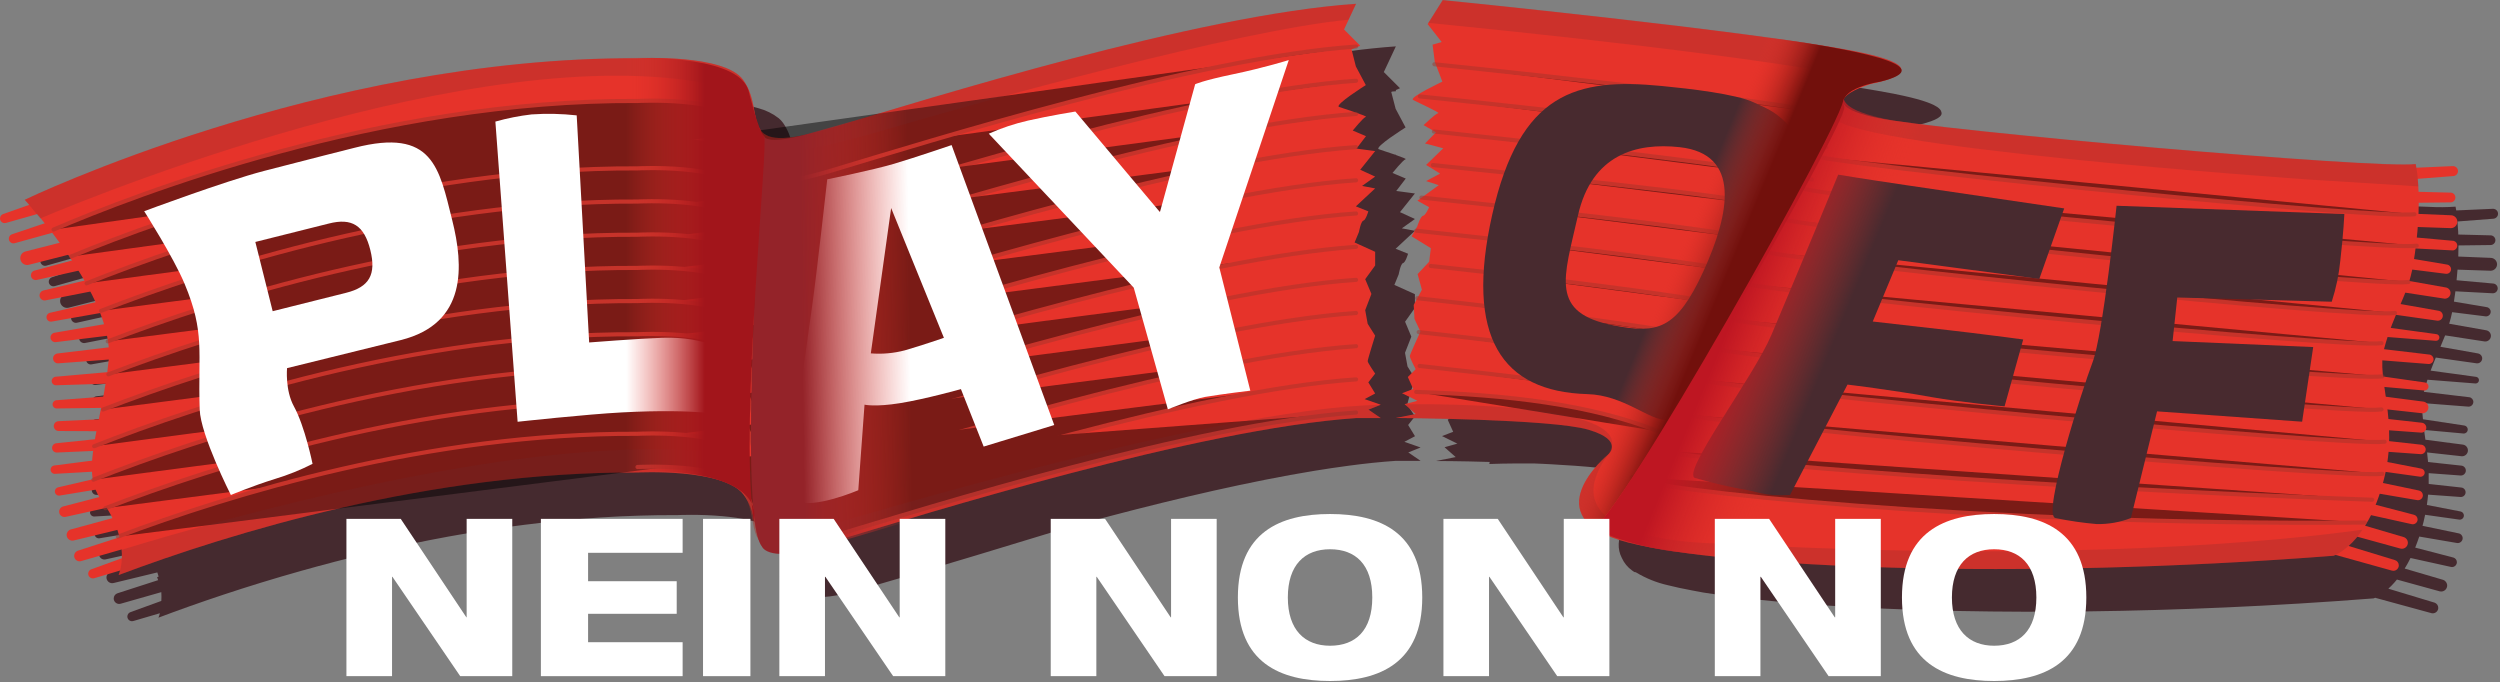 <svg clip-rule="evenodd" fill-rule="evenodd" stroke-linecap="round" stroke-linejoin="round" viewBox="0 0 696 190" xmlns="http://www.w3.org/2000/svg" xmlns:xlink="http://www.w3.org/1999/xlink"><rect x="0" y="0" width="696" height="190" fill="#808080" stroke="none"/><linearGradient id="a" gradientTransform="matrix(42.71 17.7 -17.7 42.71 509.79 249.41)" gradientUnits="userSpaceOnUse" x1="0" x2="1" y1="0" y2="0"><stop offset="0" stop-color="#e6332a" stop-opacity="0"/><stop offset=".67" stop-color="#e6332a" stop-opacity="0"/><stop offset="1" stop-color="#72100c"/></linearGradient><linearGradient id="b" gradientTransform="matrix(-26.56 -10.96 10.96 -26.56 586.69 275.13)" gradientUnits="userSpaceOnUse" x1="0" x2="1" y1="0" y2="0"><stop offset="0" stop-color="#e6332a" stop-opacity="0"/><stop offset="1" stop-color="#be1622"/></linearGradient><linearGradient id="c" gradientTransform="matrix(-46.18 .58 -.58 -46.18 335.57 272.31)" gradientUnits="userSpaceOnUse" x1="0" x2="1" y1="0" y2="0"><stop offset="0" stop-color="#e6332a" stop-opacity="0"/><stop offset=".2" stop-color="#e6332a" stop-opacity="0"/><stop offset=".85" stop-color="#942329"/><stop offset="1" stop-color="#942329"/></linearGradient><linearGradient id="d" gradientUnits="userSpaceOnUse" x1="198.32" x2="285.96" y1="267.77" y2="267.77"><stop offset="0" stop-color="#e6332a" stop-opacity="0"/><stop offset=".56" stop-color="#e6332a" stop-opacity="0"/><stop offset=".81" stop-color="#a2151b"/><stop offset="1" stop-color="#a2151b"/></linearGradient><path d="m767.25 266.22-10.25-.92c.1-1 .19-2 .26-2.95l9.15.3c.022.001.043.001.065.001.983 0 1.791-.808 1.791-1.791 0-.958-.769-1.755-1.726-1.79l-9.07-.37c0-1.1.06-2.12.06-3.09l8.93-.11c.741 0 1.35-.609 1.35-1.35s-.609-1.35-1.35-1.35l-9-.23c0-.53 0-1-.07-1.51-.05-.77-.1-1.49-.15-2.12l10-.77c.725-.045 1.298-.654 1.298-1.38 0-.758-.625-1.383-1.383-1.383-.028 0-.057.001-.085.003l-10.17.45c-.11-.7-.19-1.05-.19-1.05-2.426.174-4.861.194-7.29.06l-3.3-.12c-1.77-.08-3.72-.17-5.82-.29l-4.41-.25-2.34-.14c-7.17-.45-15.53-1-24.48-1.75l-6.05-.48c-4.08-.33-8.26-.67-12.47-1l-12.7-1.11c-6.36-.56-12.68-1.14-18.8-1.73l-3-.29-8.87-.87-5.65-.57-5.39-.56c-10.56-1.12-19.32-2.15-24.86-3-11.14-2.06-13-4.27-13.7-5.7.125-.414.332-.798.61-1.13 2-2 7.14-3.43 7.14-3.43s1.1-.2 2.49-.57c4.54-1.12 6.22-2.28 5.73-3.44-.021-.099-.051-.196-.09-.29-.048-.12-.116-.232-.2-.33l-.08-.09-.27-.28-.12-.1-.43-.32-.09-.05c-.223-.143-.453-.273-.69-.39l-.14-.08-.7-.32-.29-.12-.75-.29-.34-.12-1.08-.36-.16-.05-1.45-.42-.44-.11-1.22-.32-.61-.14-1.34-.31-.61-.13-2.15-.45c-2.71-.53-5.91-1.08-9.5-1.65-1.79-.29-3.68-.58-5.65-.87h-.15c-5.69-.88-11.86-1.71-18.14-2.5l-6-.76-2.37-.3-9.6-1.17-12-1.41-4.73-.54-2.33-.26-9-1-2.18-.24-6.28-.68-3.94-.42-7.16-.77-4.65-.48-3.93-.41-6.86-.7-4 6.39-.19.29 3.91 5-2.53.73.62 4.79v.11h-.08l-.12 1.14.66.07 1.6 4.19s-9.45 4.41-8.14 5.1 7.75 3.59 7 3.67-4.08 3.33-4.08 3.33l2.86 1.66-.07.7h.3l-2.68 2.73 5.07 1.33-4.77 4.64 3.89 2.41-3.94 2.13 3.53 1.14-4 2.91-.74-.08-.08.67-1.12.82 3.27 1.8s-1 2.32-1.7 2.41-1.59 2.94-1.59 2.94l-1.54 2.77 5.35 3.29-.47 3.79-3.23 3.43 1.2 4.35-.95 1.78h-.27l-.07.65-1 1.84.27 3.87 1.45 3.09h-.21l-.13 1.14h.22c-.76 1.65-2.57 5.67-2.62 6.07s1.63 3.7 1.63 3.7l-2.2 2.17 1.51 3.33-3.12 1.18 4.28 2.11-3.56 1 3.1 2.74-5.53 1.1s6.47 0 15 .26l-.11.57s5.47-.23 12.7-.14l2.32.1 2.29.12c2.29.12 4.53.26 6.67.42s4.18.33 6.05.52c2.944.237 5.864.715 8.73 1.43.62.18 1.18.37 1.7.56.507.193.967.383 1.38.57.373.171.737.362 1.09.57.289.171.567.362.83.57.217.172.42.359.61.56.123.137.233.284.33.44.474 1.215.222 2.6-.65 3.57-.981.832-1.906 1.727-2.77 2.68-3 3.29-7.08 9.07-4.38 14.2.622 1.383 1.598 2.576 2.83 3.46s.4.21 1.14.56c2.731 1.647 5.709 2.846 8.82 3.55 2 .51 4.28 1 6.82 1.47 2 .4 4.06.77 6.31 1.06l.67.08c13.56 2 32.36 3.48 54.79 4.24 4.2.14 8.533.253 13 .34 11.11.22 22.93.26 35.31.1 24.75-.31 51.7-1.44 79.49-3.61h.11l.42-.18 15.74 4.3c.102.021.207.032.311.032.839 0 1.53-.691 1.53-1.53 0-.636-.396-1.208-.991-1.432l-12.91-3.9.15-.14c.026-.021.049-.044.07-.07.2-.18.4-.38.61-.58l.07-.08c.497-.499.967-1.023 1.41-1.57.032-.029.059-.062.08-.1l11.94 3.29c.125.029.253.044.381.044.917 0 1.67-.754 1.67-1.67 0-.717-.461-1.357-1.141-1.584l-10.69-3.14c.55-.89 1.1-1.86 1.63-2.94l11.32 2.5c.077.013.155.02.233.02.74 0 1.35-.609 1.35-1.35 0-.591-.388-1.116-.953-1.29l-10.65-2.77c.39-1 .77-2 1.13-3.08l10.47 1.79c.082.015.166.023.25.023.748 0 1.363-.615 1.363-1.363 0-.654-.47-1.22-1.113-1.34l-10.07-2.1c.1-.35.2-.7.29-1.07.17-.67.3-1.33.44-2l9.55 1.35c.031.003.063.004.094.004.631 0 1.15-.519 1.15-1.15 0-.523-.357-.984-.864-1.114l-9.44-1.83c.14-1 .26-1.93.34-2.87l9 .65c.04.004.08.005.12.005.724 0 1.32-.596 1.32-1.32 0-.679-.524-1.253-1.2-1.315l-9.08-1v-3l8.84.65c.042.004.083.006.125.006.757 0 1.381-.624 1.381-1.381 0-.71-.549-1.311-1.256-1.375l-9.26-1c-.08-.92-.17-1.8-.28-2.67l9.65 1.06c.031.002.062.003.093.003.894 0 1.63-.736 1.63-1.63 0-.783-.564-1.46-1.333-1.603l-10.5-1.37c-.14-.93-.27-1.85-.39-2.73l11 1c.019.001.038.001.057.001.614 0 1.12-.505 1.12-1.12 0-.538-.388-1.003-.917-1.101l-11.55-1.75c-.177-1.496-.244-3.004-.2-4.51l12.87 1h.034c.724 0 1.32-.595 1.32-1.32 0-.639-.464-1.19-1.094-1.3l-12.68-1.5c.32-1.21.66-2.32 1-3.38l13.4 1.05h.008c.511 0 .93-.42.93-.93 0-.438-.309-.82-.738-.91l-12.72-1.74c.47-1.3 1-2.5 1.44-3.64l11.39 1.61c.046.005.092.007.139.007.762 0 1.39-.628 1.39-1.39 0-.649-.455-1.216-1.089-1.357l-10.54-1.87c.46-1.07.9-2.11 1.31-3.17l10.92 1.68c.084.014.17.021.255.021.862 0 1.571-.709 1.571-1.571 0-.766-.56-1.426-1.316-1.55l-10.3-1.82c.31-1 .58-2.09.82-3.22l9.26 1.16c.061.009.123.013.185.013.709 0 1.293-.584 1.293-1.293 0-.64-.475-1.188-1.108-1.28l-9.13-1.54c.15-1 .29-1.94.41-2.87l10.39.55h.028c.746 0 1.36-.614 1.36-1.36 0-.685-.518-1.268-1.198-1.35z" fill="#452a2f" fill-rule="nonzero" transform="translate(-73.087 -187.28)"/><path d="m464.07 310.28 2.95-1.56-1.91-3.12 1.91-2.42s-2.08-2.95-2.08-3.47 2.08-7.1 2.08-7.1l-2.08-3.3-.7-3.81 1.76-4.5-1.74-4.16 2.74-3.84v-3.82l-5.72-2.59 1.21-2.95s.52-2.95 1.21-3.12 1.39-2.6 1.39-2.6l-3.46-1.38 5.37-5-3.64-.69 3.64-2.6-4.16-1.91 4.16-5.2-5.2-.69 2.65-3.46-3.69-1.56s2.94-3.64 3.64-3.82c.33-.08-1.07-.6-2.76-1.19v-.11h-.26c-1.76-.6-3.75-1.23-4.43-1.49-1.39-.52 7.45-6.06 7.45-6.06l-2.77-5.2-1.22-4.68.29-.12 1-.08v-.35l1.15-.49-4.51-4.5 1.27-2.7 2.08-4.45c-4.15.28-8.56.75-13.17 1.36-3.08.41-6.25.88-9.49 1.42-17.83 2.93-37.84 7.6-56.85 12.59-22.82 6-44.17 12.39-58.62 16.76l-15.36 4.36-1.2.32-.37.07c-.48.09-.94.16-1.39.23l-.48.07-.91.11h-.43c-.37 0-.72.06-1.06.07h-1.51l-.79-.06-.41-.06-.4-.07-.39-.09c-.293-.07-.58-.16-.86-.27-.43-.169-.834-.398-1.2-.68-.393-.303-.732-.672-1-1.09-.533-1.309-1-2.644-1.4-4-.08-.42-.17-.84-.25-1.28l-.09-.51-.12-.59c-.07-.38-.16-.78-.25-1.18 0-.11 0-.23-.08-.34-.11-.43-.22-.85-.35-1.28-.019-.071-.042-.142-.07-.21-.12-.39-.26-.79-.42-1.19 0-.08-.06-.16-.1-.25-.179-.445-.382-.879-.61-1.3l-.15-.28c-.253-.461-.53-.908-.83-1.34-.343-.474-.742-.904-1.19-1.28-1.665-1.293-3.573-2.238-5.61-2.78-1.984-.583-4.01-1.014-6.06-1.29l-1.22-.23c-.84-.1-1.69-.19-2.53-.26s-1.67-.14-2.48-.19c-1.21-.07-2.38-.11-3.46-.14h-3.26c-7-.21-14.56.06-21.82.56-3.447.187-6.883.427-10.31.72-6.713.58-13.323 1.34-19.83 2.28-3.9.56-7.753 1.17-11.56 1.83-2.54.433-5.057.89-7.55 1.37l-3.71.73c-2.47.5-4.9 1-7.31 1.54-4.82 1.06-9.52 2.18-14.09 3.33-2.293.58-4.543 1.167-6.75 1.76l-3.3.9c-5.44 1.51-10.66 3.06-15.61 4.6l-2.93.93c-4.84 1.55-9.4 3.09-13.65 4.58-6.8 2.4-12.8 4.68-17.85 6.69-1.27.5-2.47 1-3.61 1.45-3.42 1.4-6.29 2.62-8.53 3.61-.747.32-1.413.62-2 .9-2.43 1.08-3.72 1.71-3.72 1.71s.42.48 1.22 1.44l-7.22 2.54c-.492.197-.816.677-.816 1.207 0 .713.587 1.3 1.3 1.3.103 0 .206-.013.306-.037l8.57-2.43 1 1.17h.11l1.12 1.38-9.16 3.09c-.541.166-.912.669-.912 1.235 0 .709.583 1.292 1.292 1.292.129 0 .257-.019.38-.057l10.39-2.93c.67.88 1.37 1.81 2.08 2.78l-9.54 2.43c-.847.217-1.444.986-1.444 1.86 0 1.051.863 1.917 1.914 1.92.162-.001.323-.021.48-.06l11-2.8 1 1.58-10.43 2.82c-.544.187-.911.702-.911 1.277 0 .74.61 1.35 1.35 1.35.071 0 .141-.006.211-.017l11.6-2.58c.56.913 1.11 1.833 1.65 2.76l-11.48 2.68c-.647.141-1.112.718-1.112 1.38 0 .775.637 1.412 1.412 1.412.101 0 .201-.011.3-.032l12.54-2.47c.51 1 1 2 1.45 3l-12.81 3c-.529.157-.894.647-.894 1.198 0 .686.564 1.25 1.25 1.25.048 0 .096-.002.144-.008l13.59-2.39c.4 1.047.76 2.087 1.08 3.12l-13.82 2.38c-.627.112-1.089.662-1.089 1.3 0 .724.596 1.32 1.32 1.32.053 0 .106-.004.159-.01l13.28-1.67 1-.13c.07.32.12.64.17 1l-.18.07.33.85c.06.45.12.9.15 1.34l-14.47 1.67c-.704.069-1.247.668-1.247 1.375 0 .758.624 1.382 1.382 1.382.045 0 .09-.003.135-.007l14.13-1.07v.11c-.12 1.15-.25 2.29-.4 3.4l-14.33 1.23c-.595.077-1.045.59-1.045 1.19 0 .657.538 1.198 1.195 1.2l13.74-.43c-.2 1.22-.41 2.41-.63 3.58l-13 1c-.612.027-1.101.537-1.101 1.15 0 .631.52 1.151 1.151 1.151.017 0 .033 0 .05-.001l12.32-.16c-.22 1.09-.44 2.15-.65 3.19l-11.31.52c-.705.06-1.253.657-1.253 1.365s.548 1.305 1.253 1.365h10.6c-.15.76-.29 1.5-.41 2.23l-10.74 1.12c-.672.049-1.198.616-1.198 1.29 0 .71.583 1.293 1.293 1.293.032 0 .063-.001.095-.003l10-.43c-.12.92-.2 1.81-.26 2.68l-10.57 1.46c-.592.056-1.05.56-1.05 1.155 0 .636.524 1.16 1.16 1.16.037 0 .073-.002.11-.005l10.38-.59c.031.71.105 1.418.22 2.12l-9.64 2.23c-.546.109-.943.593-.943 1.15 0 .643.53 1.173 1.173 1.173.077 0 .154-.008.23-.023l10-1.65c.288.699.643 1.369 1.06 2l-10.09 2.63c-.669.159-1.145.762-1.145 1.45 0 .818.672 1.49 1.49 1.49.116 0 .232-.013.345-.04l11-2.43.22.57.46-.18c.5.82.93 1.61 1.31 2.39l-11.57 3.15c-.699.182-1.191.818-1.191 1.54 0 .873.718 1.591 1.591 1.591.135 0 .269-.017.4-.051l12.17-2.95c.14.4.24.79.36 1.17l-.43.16.3.82-11.3 3.65c-.638.195-1.077.788-1.077 1.455 0 .835.687 1.522 1.522 1.522.151 0 .301-.023.445-.067l11.29-3.22v.07c.049.793.049 1.587 0 2.38l-8.57 3.11c-.531.176-.891.676-.891 1.235 0 .714.587 1.301 1.301 1.301.139 0 .278-.022.41-.066l7.35-2.16c-.07.28-.14.51-.2.7-.06.17-.11.31-.15.4l-.06.14c10.76-4.05 24.37-8.72 39.95-13.09 1.42-.4 2.85-.8 4.3-1.19 13-3.53 27.33-6.81 42.39-9.33 2.227-.373 4.47-.727 6.73-1.06v.28c.599-.217 1.21-.401 1.83-.55 2.24-.32 4.48-.64 6.75-.92 3.453-.44 6.933-.83 10.44-1.17s7.033-.627 10.58-.86c3.553-.233 7.123-.403 10.71-.51 3.58-.12 7.18-.17 10.78-.15 0 0 1.49-.08 3.81-.08s5.47.08 8.8.38c1.25.11 2.52.26 3.79.44 1.585.227 3.157.538 4.71.93 2.243.578 4.396 1.46 6.4 2.62l.68.5c.466.375.889.801 1.26 1.27.366.502.7 1.026 1 1.57.699 1.828 1.201 3.726 1.5 5.66.204 1.887.786 3.713 1.71 5.37.201.698.519 1.358.94 1.95s1.45 4.05 13.57.87 60.95-18.17 60.95-18.17c3.753-1.02 7.56-2.04 11.42-3.06 19-5 39-9.66 56.85-12.59 3.24-.53 6.41-1 9.49-1.41 4.61-.62 9-1.08 13.17-1.36h6.88l-3.42-2.34 3.42-1.38z" fill="#452a2f" fill-rule="nonzero" transform="translate(-73.087 -187.28)"/><path d="m722.74 342c-88.9 6.92-169.29 3.24-196.36-3.68s-5.62-24.47-5.62-24.47 4.76-3.9-5.42-6.93-53.64-3.28-53.64-3.28l5.52-1.1-3.1-2.74 3.56-.94-4.27-2.11 3.11-1.18-1.5-3.33 2.19-2.17s-1.69-3.19-1.63-3.7 2.95-6.79 2.95-6.79l-1.66-3.53-.21-3.87 2.28-4.25-1.2-4.34 3.22-3.44.47-3.78-5.35-3.29 1.57-2.77s.89-2.86 1.6-2.95 1.69-2.4 1.69-2.4l-3.26-1.81 5.95-4.32-3.52-1.14 3.89-2.09-3.89-2.4 4.77-4.64-5.07-1.34 3.06-3.11-3.46-2s3.37-3.25 4.08-3.33-5.74-3-7-3.68 8.15-5.09 8.15-5.09l-2.11-5.5-.62-4.8 2.54-.73-3.91-5 4.2-6.67s85.55 8.53 114.44 14.18c26.55 5.19 5 9.09 5 9.09s-18.89 5.34 1.61 9.53c17.4 3.56 138.84 14.29 149.81 12.84 0 0 2.34 10-.7 28.06-1.48 8.78-5.29 12.87-8.13 23.54-2.17 8.18 4.21 19.62 0 36.16-4.66 18.37-14.03 21.29-14.03 21.29z" fill="#e6332a" fill-rule="nonzero" transform="translate(-73.087 -187.28)"/><path d="m94 243.87-19.24 5.47c-.121.036-.247.055-.373.055-.714 0-1.3-.587-1.3-1.3 0-.56.361-1.06.893-1.235l18.86-6.65c.197-.066.404-.1.612-.1 1.053 0 1.92.867 1.92 1.92 0 .847-.561 1.598-1.372 1.84z" fill="#e6332a" fill-rule="nonzero" transform="translate(-73.087 -187.28)"/><path d="m98.53 249.07-21.4 5.93c-.097.022-.195.034-.294.034-.714 0-1.3-.587-1.3-1.3 0-.537.332-1.022.834-1.214l21-7.09c.203-.071.416-.107.631-.107 1.054 0 1.92.867 1.92 1.92 0 .87-.59 1.636-1.431 1.857z" fill="#e6332a" fill-rule="nonzero" transform="translate(-73.087 -187.28)"/><path d="m103.6 253.3-22.95 5.84" fill="none" stroke="#e6332a" stroke-width="3.83" transform="translate(-73.087 -187.28)"/><g fill-rule="nonzero"><path d="m108.17 259.7-24.82 5.51c-.105.026-.212.039-.32.039-.737 0-1.344-.607-1.344-1.344 0-.617.425-1.158 1.024-1.305l24.54-6.6c.187-.059.383-.09.58-.09 1.053 0 1.92.867 1.92 1.92 0 .926-.669 1.726-1.58 1.89z" fill="#e6332a" transform="translate(-73.087 -187.28)"/><path d="m109.63 266.21-23.92 4.7c-.071.011-.143.017-.216.017-.773 0-1.41-.637-1.41-1.41 0-.629.421-1.186 1.026-1.357l23.71-5.69c.133-.029.269-.043.405-.043 1.05 0 1.913.863 1.913 1.913 0 .897-.631 1.68-1.508 1.87z" fill="#e6332a" transform="translate(-73.087 -187.28)"/><path d="m112 272.49-24.6 4.33c-.043.004-.086.007-.129.007-.685 0-1.25-.565-1.25-1.25 0-.55.363-1.038.889-1.197l24.33-5.64c.125-.025.252-.038.38-.038 1.05 0 1.913.863 1.913 1.913 0 .907-.644 1.695-1.533 1.875z" fill="#e6332a" transform="translate(-73.087 -187.28)"/><path d="m113.62 279.44-25 3.09c-.053.006-.106.01-.159.01-.724 0-1.32-.596-1.32-1.32 0-.638.462-1.188 1.089-1.3l24.81-4.27c.134-.029.271-.044.409-.044 1.053 0 1.92.867 1.92 1.92 0 .996-.776 1.836-1.769 1.914z" fill="#e6332a" transform="translate(-73.087 -187.28)"/><path d="m113.74 286.6-24.51 1.84c-.756-.002-1.376-.624-1.376-1.38 0-.669.487-1.247 1.146-1.36l24.41-2.92c.082-.011.165-.016.249-.016 1.053 0 1.92.867 1.92 1.92 0 1.007-.794 1.852-1.799 1.916z" fill="#e6332a" transform="translate(-73.087 -187.28)"/><path d="m114.1 293.75-25.37.79c-.023.001-.047.002-.07.002-.654 0-1.192-.538-1.192-1.192 0-.628.496-1.153 1.122-1.19l25.28-2.24c.064-.006.128-.01.192-.01 1.053 0 1.92.867 1.92 1.92 0 1.039-.843 1.899-1.882 1.92z" fill="#e6332a" transform="translate(-73.087 -187.28)"/><path d="m113 300.68-24.07.32c-.018.001-.037.001-.055.001-.632 0-1.151-.519-1.151-1.151 0-.611.486-1.121 1.096-1.15l24-1.84c.065-.007.129-.01.194-.01 1.053 0 1.92.867 1.92 1.92s-.867 1.92-1.92 1.92c-.008 0-.016 0-.024 0z" fill="#e6332a" transform="translate(-73.087 -187.28)"/><path d="m111 307.39-21.66-.12c-.719-.044-1.287-.647-1.287-1.367 0-.698.533-1.29 1.227-1.363l21.64-1c.057-.005.115-.008.173-.008 1.053 0 1.92.867 1.92 1.92 0 1.054-.867 1.92-1.92 1.92-.031 0-.062-.001-.093-.002z" fill="#e6332a" transform="translate(-73.087 -187.28)"/><path d="m109.58 312.36-20.61.9c-.032.002-.063.003-.095.003-.71 0-1.293-.583-1.293-1.293 0-.674.526-1.241 1.198-1.29l20.52-2.14c.092-.013.184-.02.276-.02 1.054 0 1.92.867 1.92 1.92 0 1.052-.864 1.918-1.916 1.92z" fill="#e6332a" transform="translate(-73.087 -187.28)"/><path d="m109.4 318-21.07 1.2c-.64-.003-1.165-.53-1.165-1.17 0-.561.404-1.047.955-1.15l20.93-2.7c.087-.012.175-.018.262-.018 1.054 0 1.92.867 1.92 1.92 0 1.02-.813 1.871-1.832 1.918z" fill="#e6332a" transform="translate(-73.087 -187.28)"/><path d="m112.85 321.42-23.1 3.82c-.074.015-.149.022-.225.022-.643 0-1.172-.529-1.172-1.172 0-.558.399-1.043.947-1.15l22.8-5.28c.157-.04.318-.061.48-.061 1.053 0 1.92.867 1.92 1.92 0 .952-.708 1.767-1.65 1.901z" fill="#e6332a" transform="translate(-73.087 -187.28)"/><path d="m114 326.17-22.61 5c-.115.028-.232.042-.35.042-.818 0-1.492-.674-1.492-1.492 0-.687.475-1.289 1.142-1.45l22.42-5.83c.176-.052.359-.078.543-.078 1.053 0 1.92.866 1.92 1.92 0 .922-.665 1.721-1.573 1.888z" fill="#e6332a" transform="translate(-73.087 -187.28)"/><path d="m116.41 332.23-22.81 5.52c-.122.03-.248.045-.374.045-.872 0-1.59-.718-1.59-1.59 0-.716.483-1.348 1.174-1.535l22.65-6.16c.163-.044.331-.066.5-.066 1.057 0 1.926.869 1.926 1.926 0 .868-.587 1.635-1.426 1.86z" fill="#e6332a" transform="translate(-73.087 -187.28)"/><path d="m119.1 336.75-23.5 6.76c-.115.027-.232.041-.35.041-.834 0-1.52-.686-1.52-1.52 0-.63.391-1.197.98-1.421l23.29-7.53c.203-.071.416-.107.631-.107 1.054 0 1.92.867 1.92 1.92 0 .87-.59 1.636-1.431 1.857z" fill="#e6332a" transform="translate(-73.087 -187.28)"/><path d="m119.14 342.36-19.9 5.92c-.095.022-.193.033-.291.033-.718 0-1.31-.592-1.31-1.31 0-.522.312-.996.791-1.203l19.51-7.08c.227-.091.468-.137.712-.137 1.054 0 1.92.867 1.92 1.92 0 .87-.591 1.636-1.432 1.857z" fill="#e6332a" transform="translate(-73.087 -187.28)"/><path d="m723.91 234.94 32.09-1.42h.004c.762 0 1.39.627 1.39 1.39 0 .7-.529 1.296-1.224 1.38l-32 2.48c-.064.006-.128.01-.192.01-1.053 0-1.92-.867-1.92-1.92 0-1.039.843-1.899 1.882-1.92z" fill="#e6332a" transform="translate(-73.087 -187.28)"/><path d="m725.34 240.13 30.09.78c.7.06 1.243.653 1.243 1.355s-.543 1.295-1.243 1.355l-30.1.35c-1.053 0-1.92-.867-1.92-1.92s.867-1.92 1.92-1.92z" fill="#e6332a" transform="translate(-73.087 -187.28)"/><path d="m726.48 246 29 1.21c.957.035 1.726.832 1.726 1.79 0 .983-.808 1.791-1.791 1.791-.022 0-.043 0-.065-.001l-29-1c-.977-.097-1.731-.929-1.731-1.911 0-1.034.837-1.892 1.871-1.919z" fill="#e6332a" transform="translate(-73.087 -187.28)"/><path d="m725.89 251.61 30.27 2.72c.605.15 1.034.697 1.034 1.32 0 .684-.516 1.266-1.194 1.35l-30.35-1.6c-1.012-.055-1.816-.903-1.816-1.917 0-1.053.867-1.92 1.92-1.92.056 0 .111.002.166.007z" fill="#e6332a" transform="translate(-73.087 -187.28)"/><path d="m725 256 29.36 4.94c.632.094 1.104.642 1.104 1.28 0 .71-.584 1.294-1.294 1.294-.064 0-.127-.005-.19-.014l-29.53-3.71c-.937-.136-1.64-.948-1.64-1.895 0-1.05.865-1.915 1.915-1.915.092 0 .184.007.275.02z" fill="#e6332a" transform="translate(-73.087 -187.28)"/><path d="m724.12 262 30 5.33c.703.169 1.203.803 1.203 1.527 0 .861-.709 1.57-1.57 1.57-.048 0-.095-.003-.143-.007l-30.15-4.63c-.925-.151-1.61-.958-1.61-1.895 0-1.053.867-1.92 1.92-1.92.104 0 .208.008.31.025z" fill="#e6332a" transform="translate(-73.087 -187.28)"/><path d="m722.16 268.52 29.84 5.28c.673.108 1.172.694 1.172 1.375 0 .764-.628 1.392-1.392 1.392-.074 0-.147-.005-.22-.017l-30-4.25c-.925-.147-1.614-.953-1.614-1.89 0-1.05.864-1.914 1.914-1.914.1 0 .201.008.3.024z" fill="#e6332a" transform="translate(-73.087 -187.28)"/><path d="m717.3 275.65 34.1 4.66c.465.056.819.455.819.923 0 .511-.42.93-.93.93-.026 0-.053-.001-.079-.003l-34.32-2.7c-1.021-.044-1.838-.896-1.838-1.918 0-1.054.867-1.92 1.92-1.92.11 0 .22.009.328.028z" fill="#e6332a" transform="translate(-73.087 -187.28)"/><path d="m718.8 282.36 30.69 3.64c.63.11 1.094.661 1.094 1.3 0 .725-.596 1.32-1.32 1.32-.012 0-.023 0-.034 0l-30.8-2.44c-.976-.095-1.729-.925-1.729-1.905 0-1.05.864-1.914 1.914-1.914.062 0 .124.003.185.009z" fill="#e6332a" transform="translate(-73.087 -187.28)"/><path d="m718.4 289.51 29.79 4.25c.563.066.993.548.993 1.115 0 .616-.507 1.123-1.123 1.123-.043 0-.087-.003-.13-.008l-30-2.68c-.96-.111-1.693-.933-1.693-1.9 0-1.049.864-1.913 1.913-1.913.074 0 .147.005.22.013z" fill="#e6332a" transform="translate(-73.087 -187.28)"/><path d="m719.06 295.35 28.76 3.75c.769.143 1.333.82 1.333 1.603 0 .894-.736 1.63-1.63 1.63-.031 0-.062-.001-.093-.003l-28.83-3.17c-.931-.145-1.624-.955-1.624-1.897 0-1.053.867-1.92 1.92-1.92.055 0 .11.002.164.007z" fill="#e6332a" transform="translate(-73.087 -187.28)"/><path d="m719.22 301.84 28.1 3.13c.706.067 1.251.666 1.251 1.375 0 .758-.623 1.381-1.381 1.381-.043 0-.087-.002-.13-.006l-28.19-2.06c-1.019-.047-1.832-.898-1.832-1.918 0-1.053.866-1.92 1.92-1.92.087 0 .175.006.262.018z" fill="#e6332a" transform="translate(-73.087 -187.28)"/><path d="m716.62 307.69 30.69 3.41c.629.111 1.091.662 1.091 1.3 0 .724-.596 1.32-1.32 1.32-.003 0-.007 0-.011 0l-30.8-2.22c-.979-.09-1.738-.921-1.738-1.905 0-1.049.864-1.913 1.913-1.913.058 0 .117.003.175.008z" fill="#e6332a" transform="translate(-73.087 -187.28)"/><path d="m717.63 312 29.53 5.74c.549.09.955.569.955 1.125 0 .625-.515 1.14-1.14 1.14-.062 0-.124-.005-.185-.015l-29.79-4.17c-.975-.099-1.726-.93-1.726-1.91 0-1.053.867-1.92 1.92-1.92.147 0 .293.017.436.05z" fill="#e6332a" transform="translate(-73.087 -187.28)"/><path d="m717 317.67 29.56 6.18c.616.141 1.057.694 1.057 1.326 0 .746-.614 1.36-1.36 1.36-.069 0-.138-.005-.207-.016l-29.76-5.08c-.941-.135-1.648-.95-1.648-1.901 0-1.053.867-1.92 1.92-1.92.147 0 .294.017.438.051z" fill="#e6332a" transform="translate(-73.087 -187.28)"/><path d="m715.6 322.89 29.52 7.7c.601.145 1.027.687 1.027 1.305 0 .736-.606 1.342-1.342 1.342-.106 0-.212-.012-.315-.037l-29.79-6.59c-.856-.207-1.464-.979-1.464-1.86 0-1.05.864-1.914 1.914-1.914.152 0 .303.018.45.054z" fill="#e6332a" transform="translate(-73.087 -187.28)"/><path d="m714.16 328.54 28.07 8.25c.713.203 1.208.859 1.208 1.6 0 .913-.75 1.663-1.663 1.663-.154 0-.307-.021-.455-.063l-28.21-7.77c-.776-.261-1.302-.992-1.302-1.811 0-1.047.862-1.91 1.91-1.91.132 0 .263.014.392.041z" fill="#e6332a" transform="translate(-73.087 -187.28)"/><path d="m708.76 333.73 31.06 9.48c.647.188 1.096.786 1.096 1.46 0 .834-.687 1.521-1.521 1.521-.144 0-.287-.021-.425-.061l-31.28-8.71c-.819-.237-1.386-.993-1.386-1.845 0-1.054.867-1.921 1.921-1.921.181 0 .361.026.535.076z" fill="#e6332a" transform="translate(-73.087 -187.28)"/><g style="opacity:.47;stroke:#a2332b;stroke-width:1.15;stroke-linecap:butt;stroke-linejoin:miter;stroke-miterlimit:10" transform="translate(-73.087 -187.28)"><path d="m579.58 231c17.4 3.56 154.72 17.36 165.69 15.92"/><path d="m472.42 205.17s84.24 8.53 113.13 14.19"/><path d="m575.54 239.94c17.4 3.56 159.4 17.19 170.37 15.75"/><path d="m468.38 214.12s84.24 8.53 113.13 14.18"/><path d="m569.83 248.47c17.4 3.56 162.8 18.76 173.77 17.32"/><path d="m472.29 223.89c21.68 2.28 81.7 8.77 105.18 13.36"/><path d="m564.34 257.42c17.4 3.56 164.54 18.47 175.51 17"/><path d="m472 233.23c24.14 2.56 77.34 7.71 99.59 12.07"/><path d="m559.44 266.37c17.39 3.56 165.69 17.9 176.66 16.45"/><path d="m468.81 242.28c24.59 2.6 75.86 7.95 97.84 12.25"/><path d="m554.53 276.18c17.4 3.56 170.89 17.32 181.85 15.88"/><path d="m467.34 251.5c25.6 2.73 72.3 7.83 93.54 12"/><path d="m549.33 284.27c17.4 3.55 175.8 18.47 186.77 17"/><path d="m471.41 261.32c27.12 2.95 64.8 7.36 84 11.11"/><path d="m542.69 292.64c17.4 3.55 183.3 19.05 194.27 17.61"/><path d="m467.65 270.3c27.15 2.95 64 7.63 83.13 11.37"/><path d="m539.52 302.45c17.4 3.56 185.9 18.19 196.86 16.74"/><path d="m468.05 279.73c27.22 3 59.14 7.06 77.24 10.6"/><path d="m533.17 312.55c17.4 3.56 106.29 10.52 200.33 13.86"/><path d="m468.29 289.16c27 3 54.63 6.18 71.81 9.54"/><path d="m527.39 320.06c.86 3.47 98.22 13.65 204.09 12.7"/><path d="m467.35 296.39c25.46.78 48.5 3.46 67.55 11"/></g><path d="m101.18 326.28c9 12.23 4.93 21.09 4.93 21.09 31.29-11.76 86.76-28.83 144.46-28.55 0 0 23.81-1.23 29.44 6.07 7.33 9.47-3 21.59 24.25 13.39s102.19-31.58 146.35-34.61h6.88l-3.42-2.34 3.42-1.38-4.5-1.56 2.94-1.56-1.9-3.11 1.9-2.43s-2.08-3-2.08-3.47 2.08-7.1 2.08-7.1l-2.08-3.29-.69-3.81 1.73-4.51-1.73-4.11 2.77-3.81v-3.81l-5.72-2.6 1.22-2.95s.52-2.94 1.21-3.12 1.39-2.59 1.39-2.59l-3.47-1.39 5.37-5-3.64-.69 3.64-2.6-4.16-1.9 4.16-5.2-5.2-.69 2.65-3.47-3.69-1.56s2.95-3.64 3.64-3.81-6.06-2.25-7.45-2.77 7.45-6.07 7.45-6.07l-2.77-5.2-1.21-4.77 2.42-1-4.5-4.51 3.34-7.15c-44.16 3-119.07 26.42-146.35 34.62s-17.34-3.62-24.25-13.4c-5.19-7.36-29.44-6.06-29.44-6.06-87.9-.43-170.6 39.4-170.6 39.4s25.11 26.9 23.38 44.6-8.19 30.62-2.17 38.78z" fill="#e6332a" transform="translate(-73.087 -187.28)"/><g style="opacity:.47;stroke:#a2332b;stroke-width:1.15;stroke-linecap:butt;stroke-linejoin:miter;stroke-miterlimit:10" transform="translate(-73.087 -187.28)"><path d="m450.61 209.76c-44.16 3-119.07 26.42-146.35 34.62s-17.34-3.62-24.26-13.38c-5.19-7.36-29.44-6.06-29.44-6.06-67.06-.33-131.1 22.78-157.69 33.75"/><path d="m450.61 200.24c-44.16 3-119.07 26.41-146.35 34.61s-17.34-3.61-24.25-13.4c-5.19-7.36-29.44-6.06-29.44-6.06-71.57-.39-139.72 26-162.57 35.8"/><path d="m450.61 219c-44.16 3-119.07 26.41-146.35 34.61s-17.34-3.61-24.26-13.39c-5.19-7.36-29.44-6.06-29.44-6.06-63.67-.32-124.6 20.49-153.37 32"/><path d="m450.61 228.24c-44.16 3-119.07 26.41-146.35 34.61s-17.34-3.61-24.25-13.4c-5.19-7.36-29.44-6.06-29.44-6.06-60.86-.3-119.22 18.71-149.37 30.43"/><path d="m450.61 237.47c-44.16 3-119.07 26.42-146.35 34.62s-17.34-3.61-24.25-13.4c-5.19-7.36-29.44-6.06-29.44-6.06-59.6-.29-116.82 17.93-147.48 29.69"/><path d="m450.61 246.71c-44.16 3-119.07 26.41-146.35 34.62s-17.34-3.62-24.25-13.4c-5.19-7.36-29.44-6.06-29.44-6.06-59.5-.3-116.63 17.86-147.32 29.63"/><path d="m450.61 256c-44.16 3-119.07 26.41-146.35 34.61s-17.34-3.61-24.26-13.44c-5.19-7.37-29.44-6.07-29.44-6.07-60.46-.29-118.45 18.46-148.77 30.19"/><path d="m450.61 265.19c-44.16 3-119.07 26.41-146.35 34.61s-17.34-3.61-24.25-13.4c-5.19-7.36-29.44-6.06-29.44-6.06-62.16-.34-121.72 19.53-151.27 31.17"/><path d="m450.61 274.42c-44.16 3-119.07 26.42-146.35 34.62s-17.34-3.62-24.25-13.4c-5.19-7.36-29.44-6.06-29.44-6.06-62.3-.31-122 19.61-151.47 31.24"/><path d="m450.61 283.66c-44.16 3-119.07 26.41-146.35 34.61s-17.34-3.61-24.25-13.39c-5.19-7.36-29.44-6.06-29.44-6.06-60.06-.3-117.69 18.2-148.17 29.95"/><path d="m450.61 292.9c-44.16 3-119.07 26.41-146.35 34.61s-17.34-3.61-24.25-13.4c-5.19-7.36-29.44-6.06-29.44-6.06-57.83-.28-113.41 16.86-144.67 28.63"/><path d="m450.61 302.13c-44.16 3-119.07 26.42-146.35 34.62s-17.34-3.61-24.25-13.4c-5.19-7.36-29.44-6.06-29.44-6.06"/></g><g opacity=".21" transform="translate(-73.087 -187.28)"><g fill="#6a2a2f"><path d="m283.7 220.92c-.86-3.16-.9-7.43-3.69-11.38-5.19-7.36-29.44-6.06-29.44-6.06-87.9-.43-170.6 39.4-170.6 39.4s1.5 1.73 4.33 5.2c19.5-8.24 130.7-52.82 192.7-35.94 0 0 2.52 3.01 6.7 8.78z"/><path d="m286.94 225.11c-.427-.171-.831-.396-1.2-.67.39.74.79.94 1.2.67z"/><path d="m295.6 336c-5.2.44-6.2 3.4-9.53-10.39-3-12.55-18.61-12.77-18.61-12.77-51.21-4-131.47 18.62-160.51 27.5.146 1.64.069 3.291-.23 4.91-.122.737-.327 1.458-.61 2.15 31.29-11.76 86.76-28.83 144.46-28.55 0 0 23.81-1.23 29.44 6.07 7.33 9.47-3 21.59 24.25 13.39s102.19-31.58 146.35-34.61h6.88l-3.42-2.34 3.42-1.38c-47.89.76-161.89 36.02-161.89 36.02z"/><path d="m448.53 192.77 2.08-4.45c-44.16 3-119.07 26.42-146.35 34.62-9.26 2.78-14.22 3.25-17 2.29-.746.726-1.232 1.679-1.38 2.71.21 2.17 7.36 3.25 34.42-4.76 25.03-7.42 98.1-27.62 128.23-30.41z"/><path d="m589.17 201.46c-28.89-5.65-114.44-14.18-114.44-14.18l-4 6.38c21.47 2.09 95.22 9.57 125.7 16.4 4.7-1.21 13.71-4.5-7.26-8.6z"/><path d="m745.62 232.92c-11 1.45-132.41-9.28-149.81-12.84-9.52-1.94-10.54-4.14-8.91-5.93-1.57.59-3 2-3.51 5.2-1.39 8.65 132.21 17.9 132.21 17.9l30.75 1.92c-.084-2.099-.328-4.188-.73-6.25z"/><path d="m551.64 338.57s-49.07.29-30.88-24.68c0 0-21.44 17.54 5.62 24.47s107.46 10.64 196.36 3.64c0 0 4-1.27 8.07-7.26-20.08 2.82-81.25 9.41-179.17 3.83z"/></g><path d="m518 316.58c1.077-.727 2.018-1.638 2.78-2.69-.984.835-1.913 1.734-2.78 2.69z" fill="#1d1d1b"/><path d="m464.12 299.84 3.1 2.74-5.52 1.1s43.47.25 53.64 3.28c5 1.5 6.41 3.21 6.52 4.56 2.69-12.92-57.74-11.68-57.74-11.68z" fill="#6a2a2f"/></g><path d="m113.23 246.08s22.25-8.31 33.35-11.21 25.22-6.45 25.22-6.45c21.86-5.61 23.54 5.61 27.19 20.18 3.16 12.64 4.22 28.71-14.29 33.35l-31.7 7.82s-.57 6.13 1.91 10.64c3.08 5.61 5.19 16 5.19 16-3.337 1.708-6.821 3.11-10.41 4.19-6.43 2-12.33 4.49-12.33 4.49s-8.45-16.66-8.68-23.82c-.53-16.25 1.55-21.23-4.21-35-3.12-7.44-11.24-20.19-11.24-20.19zm35.77 27.84 20.43-5.12c6.46-1.61 8.46-5.08 6.75-11.93s-5.11-9-11.57-7.35l-20.44 5.12z" fill="#fff" transform="translate(-73.087 -187.28)"/><path d="m211 221.13c3.304-.936 6.679-1.605 10.09-2 4.183-.285 8.383-.194 12.55.27l3.47 63.22s13.63-1.07 20.35-1.3c12.55-.43 18.28 4.23 18.28 4.23l-.1 17.42s-8-2-29.33-.88c-9.86.51-29.12 2.61-29.12 2.61z" fill="#fff" transform="translate(-73.087 -187.28)"/><path d="m303.39 237.2s12.69-2.57 18.62-4.33 16-5.2 16-5.2l28.58 77.94-19.65 6-6.33-16s-9.84 2.76-16.89 3.9-9.95.43-9.95.43l-1.74 23.82s-12.38 5.31-17.32 3c-5.62-2.6-4.33-4.77-4.33-4.77 3-5.19 7.41-40.08 8.66-48.49s4.35-36.3 4.35-36.3zm17.79 8-5.66 40.46c3.199.254 6.418-.036 9.52-.86 4.77-1.37 10.83-3.47 10.83-3.47z" fill="#fff" transform="translate(-73.087 -187.28)"/><path d="m388.72 267.37-40.36-42.87c3.516-1.569 7.177-2.791 10.93-3.65 6.17-1.4 13.18-2.52 13.18-2.52l23.54 28 9.81-35.6s2-1 10.64-2.8 15.42-3.93 15.42-3.93l-19.34 57.73 8.63 34.31s-7.37.87-12.56 1.74c-3.36.56-10.39 3.46-10.39 3.46z" fill="#fff" transform="translate(-73.087 -187.28)"/><path d="m584.84 235.9s5.87 1 19 2.94c18.52 2.71 43.92 6.46 43.92 6.46l-6.93 19.63-39.26-5.2-7.11 17.06s14.13 1.63 21.15 2.41c7.57.84 20.74 2.59 20.74 2.59l-5.19 18.62s-12.13-1.12-20.35-2.58c-11-2-23.38-3.48-23.38-3.48l-16 30.74c-7.36.44-8.79-1-13.85-1.73-4.235-.787-8.427-1.789-12.56-3s16.17-27.93 21.22-39.83c9.02-21.32 18.6-44.63 18.6-44.63z" fill="#482a2f" transform="translate(-73.087 -187.28)"/><path d="m662.34 244.56 63.42 2.31s-.24 5.27-1.12 12.89c-.384 3.915-1.189 7.777-2.4 11.52l-43-1.18-1.3 12.13 39.14 1.67-3.08 20.78-40.39-2.88-7.28 29.7c-3.036 1.177-6.274 1.748-9.53 1.68-3.86-.334-7.696-.895-11.49-1.68s7.51-35.9 10.37-43.44 6.66-43.5 6.66-43.5z" fill="#482a2f" transform="translate(-73.087 -187.28)"/><path d="m573.29 240.66c2.31-4.62 4-9.81.87-14.43-5.23-7.6-8.91-8.58-12.7-10.39-5.06-2.42-18.16-3.89-25.69-4.62-23.77-2.32-39.56 1.68-47.24 35.78s2.61 49.32 26.47 50c10.22.27 17.25 7.42 22.23 7.23zm-60.91 6.64c3.85-17.07 16.34-20.35 28.29-19.05 17.21 1.86 14 18.47 6.68 34.49-7.57 16.53-13 17.42-24.86 15.16-18.19-3.47-14-13.3-10.11-30.6z" fill="#482a2f" transform="translate(-73.087 -187.28)"/><path d="m497.37 190.45s135.1 11 99 19.61c0 0-11.86 1.75-9.84 6.95 1.45 3.74-65 118.68-70.14 117.23 0 0-10.4-6.64 4.33-20.35 0 0 5.19-5.63-8.95-7.94s-35.22-1.44-35.22-1.44z" fill="url(#a)" transform="translate(-73.087 -187.28)"/><path d="m691.93 230.32s-63.47-5.76-82.56-8.12c-21.07-2.59-22.45-5.83-23.09-7.5 1.66 3.65-64.66 121-69.85 119.54 0 0 8.87 4.83 23.09 6.64 27.13 3.46 67.26 4.62 67.26 4.62z" fill="url(#b)" transform="translate(-73.087 -187.28)"/><path d="m285.79 225.13s-7.8 105.36-.58 114.31c0 0 1.44 4 13.57.86s60.9-18.18 60.9-18.18l13.57-118.93-76.25 21.65s-10.35 2.89-11.21.29z" fill="url(#c)" transform="translate(-73.087 -187.28)"/><path d="m198.32 207.81s77.65-12.7 83.14 4.62c0 0 2.88 11.83 4.33 12.7s-6.93 79.38-2.89 107.09c0 0 5.19-14.72-34.64-13.85s-48.78 4.63-48.78 4.63z" fill="url(#d)" transform="translate(-73.087 -187.28)"/><path d="m169.53 331.73h15.12l18.27 27.41h.08v-27.41h12.7v43.79h-14.49l-18.87-27.66h-.11v27.66h-12.7z" fill="#fff" transform="translate(-73.087 -187.28)"/><path d="m223.67 331.73h39.46v9.45h-26.32v7.91h24.67v9.07h-24.67v7.91h26.32v9.45h-39.46z" fill="#fff" transform="translate(-73.087 -187.28)"/><path d="m195.724 144.45h13.19v43.79h-13.19z" fill="#fff"/><path d="m290.06 331.73h15.12l18.27 27.41h.11v-27.41h12.7v43.79h-14.52l-18.87-27.66h-.11v27.66h-12.7z" fill="#fff" transform="translate(-73.087 -187.28)"/><path d="m365.61 331.73h15.13l18.26 27.41h.11v-27.41h12.7v43.79h-14.52l-18.87-27.66h-.11v27.66h-12.7z" fill="#fff" transform="translate(-73.087 -187.28)"/><path d="m443.37 330.38c13.91 0 25.67 5.09 25.67 23.24s-11.76 23.25-25.67 23.25-25.66-5.09-25.66-23.25 11.76-23.24 25.66-23.24zm0 36.67c7.07 0 11.76-4.23 11.76-13.43s-4.69-13.43-11.76-13.43-11.75 4.36-11.75 13.43 4.74 13.43 11.75 13.43z" fill="#fff" transform="translate(-73.087 -187.28)"/><path d="m474.94 331.73h15.12l18.27 27.41h.11v-27.41h12.7v43.79h-14.52l-18.88-27.66h-.11v27.66h-12.69z" fill="#fff" transform="translate(-73.087 -187.28)"/><path d="m550.49 331.73h15.12l18.27 27.41h.12v-27.41h12.7v43.79h-14.53l-18.87-27.66h-.11v27.66h-12.7z" fill="#fff" transform="translate(-73.087 -187.28)"/><path d="m628.25 330.38c13.91 0 25.67 5.09 25.67 23.24s-11.76 23.25-25.67 23.25-25.66-5.09-25.66-23.25 11.76-23.24 25.66-23.24zm0 36.67c7.07 0 11.76-4.23 11.76-13.43s-4.69-13.43-11.76-13.43-11.75 4.36-11.75 13.43 4.74 13.43 11.75 13.43z" fill="#fff" transform="translate(-73.087 -187.28)"/></g></svg>